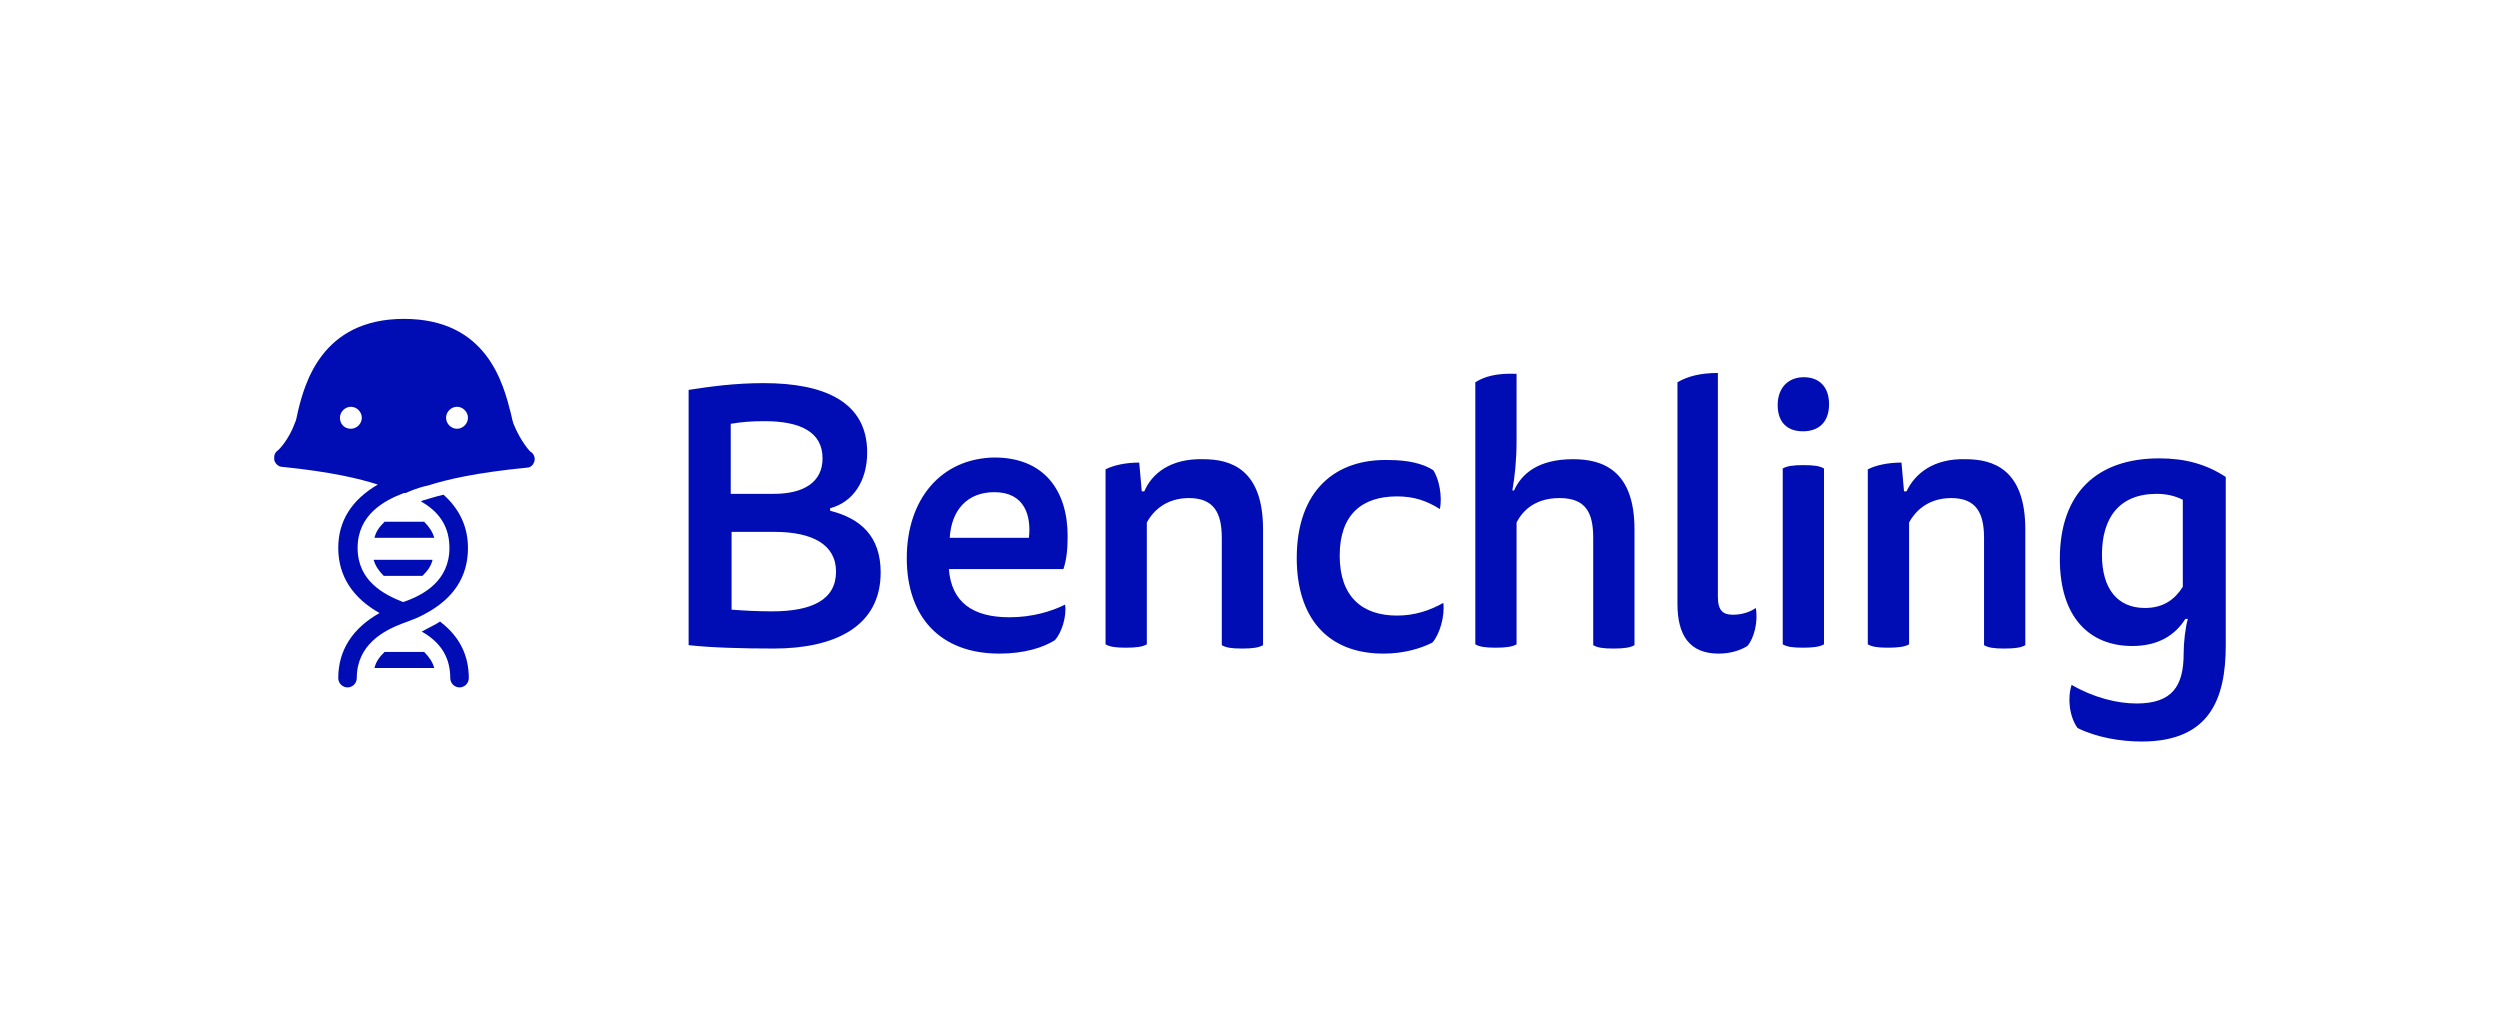 <svg class="parent" width="100%" height="100%" xmlns="http://www.w3.org/2000/svg" viewBox="0 0 196 80" fill="none"><svg width="100%" height="100%" class="svgPosition" viewBox="0 0 153 80" fill="none"><path d="M118.266 36.73V50.514C118.596 50.713 119.058 50.779 119.851 50.779C120.643 50.779 121.171 50.713 121.502 50.514V36.73C121.171 36.531 120.709 36.465 119.851 36.465C119.124 36.465 118.596 36.531 118.266 36.73ZM56.459 38.586C58.836 38.586 59.364 40.441 59.166 42.164H52.959C53.091 39.977 54.345 38.586 56.459 38.586ZM49.591 43.755C49.591 48.327 52.166 51.243 56.855 51.243C58.77 51.243 60.288 50.779 61.213 50.183C61.741 49.587 62.137 48.327 62.005 47.4C60.949 47.93 59.43 48.394 57.647 48.394C54.742 48.394 53.091 47.201 52.893 44.616H61.873C62.137 43.821 62.203 42.959 62.203 42.032C62.203 38.453 60.355 35.868 56.459 35.868C52.298 35.935 49.591 39.116 49.591 43.755ZM68.213 38.519H68.014L67.816 36.266C66.76 36.266 65.835 36.465 65.175 36.796V50.514C65.505 50.713 65.967 50.779 66.76 50.779C67.552 50.779 68.08 50.713 68.411 50.514V40.971C68.939 39.977 69.995 39.049 71.712 39.049C73.693 39.049 74.288 40.242 74.288 42.164V50.581C74.618 50.779 75.08 50.846 75.872 50.846C76.665 50.846 77.193 50.779 77.523 50.581V41.501C77.523 36.796 75.014 36.001 72.835 36.001C70.26 35.935 68.807 37.127 68.213 38.519ZM80.165 43.755C80.165 48.394 82.542 51.243 86.966 51.243C88.551 51.243 89.871 50.846 90.796 50.382C91.39 49.719 91.787 48.261 91.654 47.267C90.598 47.864 89.409 48.261 88.023 48.261C85.315 48.261 83.532 46.803 83.532 43.556C83.532 40.309 85.315 38.917 88.023 38.917C89.343 38.917 90.334 39.248 91.39 39.911C91.588 38.917 91.324 37.525 90.862 36.862C90.07 36.332 88.815 36.067 87.428 36.067C83.268 35.935 80.165 38.387 80.165 43.755ZM127.973 38.519H127.775L127.577 36.266C126.52 36.266 125.596 36.465 124.935 36.796V50.514C125.266 50.713 125.728 50.779 126.52 50.779C127.313 50.779 127.841 50.713 128.171 50.514V40.971C128.699 39.977 129.756 39.049 131.473 39.049C133.454 39.049 134.048 40.242 134.048 42.164V50.581C134.378 50.779 134.84 50.846 135.633 50.846C136.425 50.846 136.954 50.779 137.284 50.581V41.501C137.284 36.796 134.774 36.001 132.595 36.001C130.086 35.935 128.633 37.127 127.973 38.519ZM143.293 43.49C143.293 40.64 144.613 38.718 147.585 38.718C148.443 38.718 149.104 38.917 149.632 39.182V46.008C149.038 46.936 148.179 47.665 146.66 47.665C144.547 47.665 143.293 46.207 143.293 43.49ZM139.991 43.821C139.991 48.46 142.368 50.647 145.67 50.647C147.717 50.647 149.038 49.785 149.83 48.526H150.028C149.83 49.189 149.698 50.382 149.698 51.243C149.698 53.828 148.774 55.153 146 55.153C144.481 55.153 142.632 54.689 140.916 53.695C140.585 54.689 140.717 56.147 141.378 57.075C142.831 57.804 144.746 58.136 146.396 58.136C151.679 58.136 153 54.888 153 50.581V37.393C151.481 36.398 149.83 35.935 147.783 35.935C142.897 35.935 139.991 38.652 139.991 43.821ZM35.856 47.797V41.7H39.224C42.195 41.7 44.044 42.694 44.044 44.815C44.044 47.002 42.195 47.93 39.026 47.93C37.837 47.93 36.714 47.864 35.856 47.797ZM35.856 33.218C36.582 33.085 37.441 33.019 38.431 33.019C41.271 33.019 42.988 33.88 42.988 35.935C42.988 37.79 41.535 38.718 39.158 38.718H35.79V33.218H35.856ZM32.488 30.567V50.581C34.271 50.779 36.781 50.846 39.158 50.846C43.846 50.846 47.544 49.189 47.544 44.881C47.544 42.032 45.959 40.64 43.582 40.043V39.845C45.365 39.381 46.487 37.724 46.487 35.471C46.487 31.494 43.12 30.037 38.365 30.037C36.12 30.037 34.205 30.302 32.488 30.567ZM117.87 31.759C117.87 33.085 118.596 33.814 119.851 33.814C121.105 33.814 121.898 33.085 121.898 31.693C121.898 30.302 121.105 29.573 119.917 29.573C118.728 29.573 117.87 30.368 117.87 31.759ZM94.164 29.97V50.514C94.494 50.713 94.956 50.779 95.749 50.779C96.541 50.779 97.069 50.713 97.399 50.514V40.971C97.928 39.911 98.984 39.049 100.767 39.049C102.814 39.049 103.408 40.176 103.408 42.164V50.581C103.739 50.779 104.201 50.846 104.993 50.846C105.786 50.846 106.314 50.779 106.644 50.581V41.501C106.644 36.796 104.069 36.001 101.824 36.001C99.116 36.001 97.796 37.127 97.201 38.453H97.069C97.267 37.326 97.399 36.067 97.399 34.477V29.308C95.881 29.241 94.89 29.506 94.164 29.97ZM110.012 29.97V47.333C110.012 49.785 110.936 51.243 113.247 51.243C114.172 51.243 114.964 50.978 115.493 50.647C116.021 50.05 116.351 48.725 116.153 47.665C115.691 47.996 115.03 48.195 114.37 48.195C113.644 48.195 113.181 47.93 113.181 46.803V29.241C111.795 29.241 110.804 29.506 110.012 29.97Z" fill="#000DB5"/><path d="M8.65 51.111C8.254 51.509 7.99 51.84 7.858 52.37H12.546C12.414 51.906 12.15 51.509 11.754 51.111H8.65ZM13.009 48.725C12.612 48.99 12.15 49.189 11.688 49.454L11.556 49.52L11.688 49.587C13.141 50.448 13.801 51.641 13.801 53.165C13.801 53.563 14.131 53.894 14.527 53.894C14.924 53.894 15.254 53.563 15.254 53.165C15.254 51.376 14.527 49.918 13.075 48.791L13.009 48.725ZM7.792 43.887C7.924 44.351 8.188 44.749 8.584 45.147H11.622C12.018 44.749 12.282 44.417 12.414 43.887H7.792ZM8.65 40.905C8.254 41.303 7.99 41.634 7.858 42.164H12.546C12.414 41.7 12.15 41.303 11.754 40.905H8.65ZM5.151 32.754C5.151 32.29 5.547 31.892 6.009 31.892C6.471 31.892 6.867 32.29 6.867 32.754C6.867 33.218 6.471 33.615 6.009 33.615C5.481 33.615 5.151 33.218 5.151 32.754ZM13.471 32.754C13.471 32.29 13.867 31.892 14.329 31.892C14.791 31.892 15.188 32.29 15.188 32.754C15.188 33.218 14.791 33.615 14.329 33.615C13.867 33.615 13.471 33.218 13.471 32.754ZM1.849 32.29C1.783 32.621 1.717 32.953 1.651 33.085C1.123 34.543 0.33 35.272 0.33 35.272C0.132 35.405 0 35.603 0 35.802V36.001V36.067C0.066 36.332 0.33 36.597 0.594 36.597C4.49 36.995 6.669 37.525 8.122 37.989C6.075 39.182 5.019 40.839 5.019 42.959C5.019 45.147 6.141 46.87 8.254 48.062C6.141 49.255 5.019 50.978 5.019 53.165C5.019 53.563 5.349 53.894 5.745 53.894C6.141 53.894 6.471 53.563 6.471 53.165C6.471 50.581 8.518 49.454 10.103 48.858C10.169 48.858 10.235 48.791 10.301 48.791C10.829 48.593 11.358 48.394 11.82 48.129C14.065 46.936 15.188 45.213 15.188 42.959C15.188 41.303 14.527 39.911 13.273 38.784C12.678 38.917 12.084 39.116 11.622 39.248L11.49 39.315L11.622 39.381C13.075 40.242 13.735 41.435 13.735 42.959C13.735 45.544 11.688 46.671 10.103 47.201C8.584 46.605 6.537 45.544 6.537 42.959C6.537 40.375 8.584 39.248 10.169 38.652H10.301C10.631 38.519 11.16 38.254 12.084 38.056C13.537 37.592 15.782 37.061 19.81 36.664C20.14 36.664 20.338 36.399 20.404 36.134C20.47 35.868 20.338 35.537 20.074 35.405C20.074 35.405 19.348 34.676 18.754 33.218C18.688 33.019 18.622 32.754 18.555 32.422C17.961 30.103 16.706 25 10.169 25C3.698 25 2.377 30.103 1.849 32.29Z" fill="#000DB5"/></svg></svg>